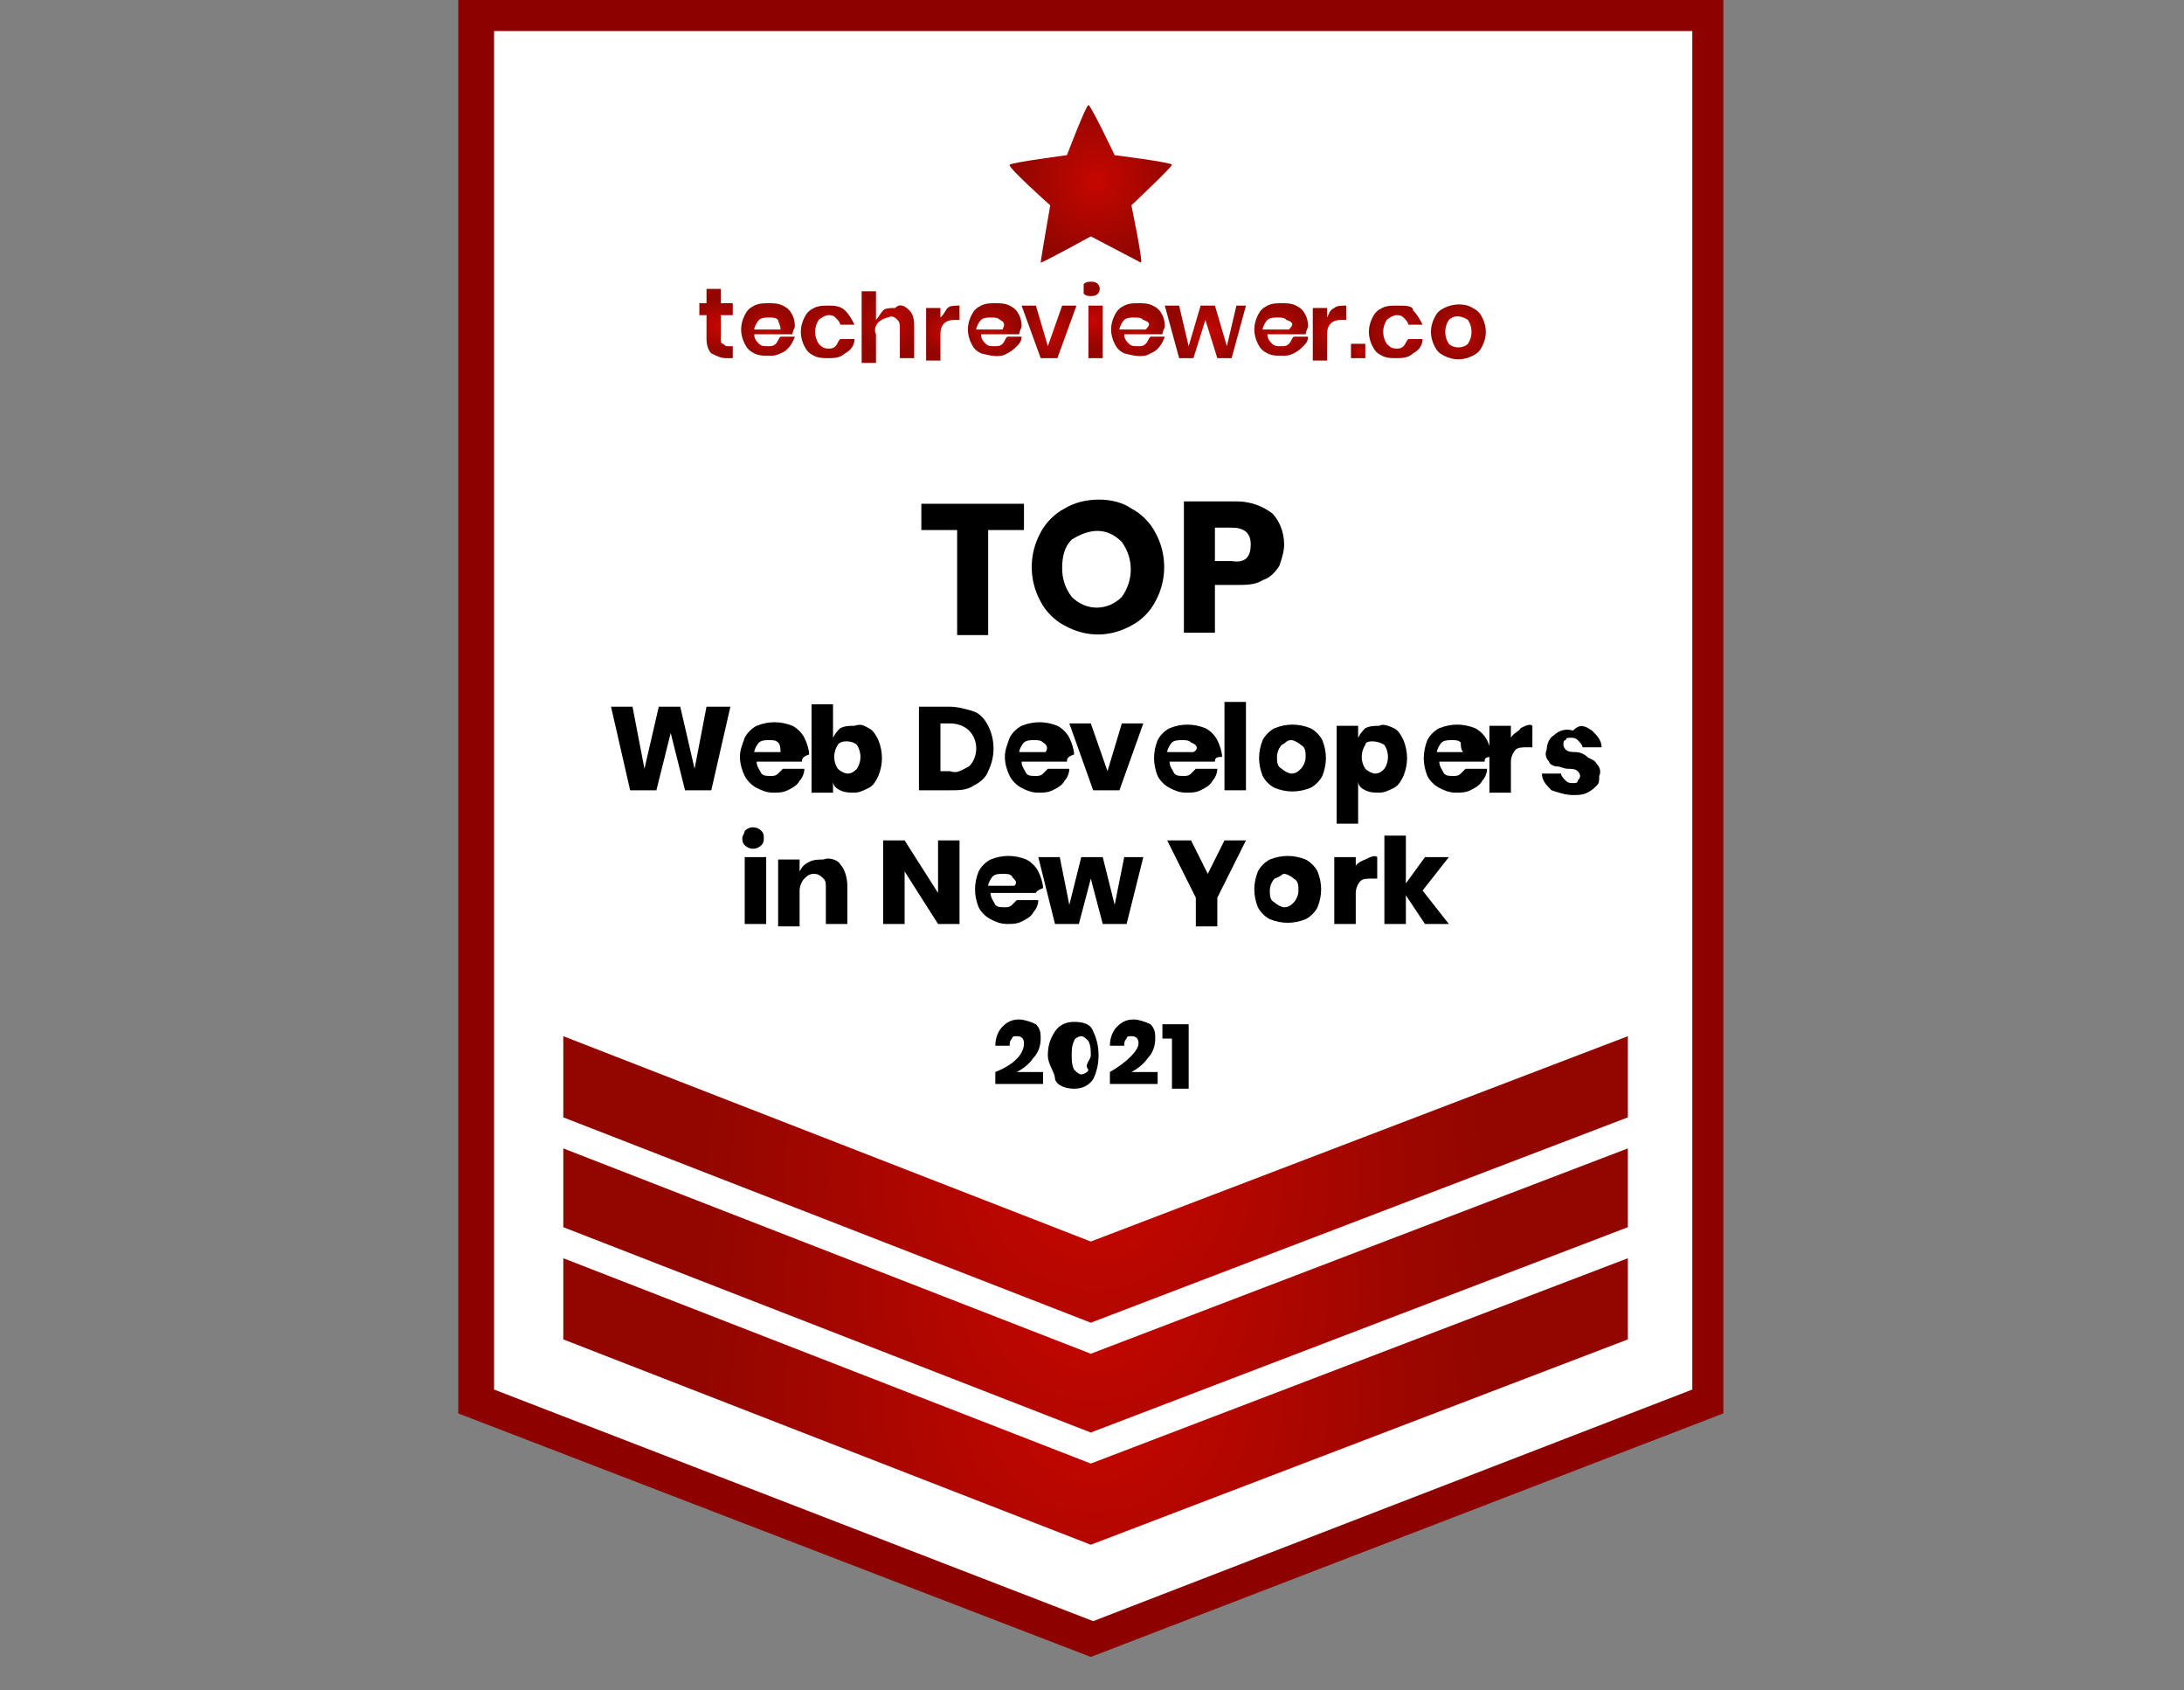 <?xml version="1.0" encoding="utf-8"?>
<!-- Generator: Adobe Illustrator 19.0.0, SVG Export Plug-In . SVG Version: 6.00 Build 0)  -->
<svg version="1.1" id="Layer_1" xmlns="http://www.w3.org/2000/svg" xmlns:xlink="http://www.w3.org/1999/xlink" x="0px" y="0px"
	 viewBox="-259 359 91.5 70.8" style="enable-background:new -259 359 91.5 70.8;" xml:space="preserve">
<rect x="-259" y="359" width="91.5" height="70.8" fill="#808080" stroke="none"/>
<style type="text/css">
	.st0{fill:#FFFFFF;}
	.st1{fill:#8D0200;}
	.st2{fill:url(#SVGID_1_);}
	.st3{fill:url(#SVGID_2_);}
	.st4{fill:url(#SVGID_3_);}
	.st5{fill:url(#SVGID_4_);}
	.st6{fill:url(#SVGID_5_);}
	.st7{fill:url(#SVGID_6_);}
	.st8{fill:url(#SVGID_7_);}
	.st9{fill:url(#SVGID_8_);}
	.st10{fill:url(#SVGID_9_);}
	.st11{fill:url(#SVGID_10_);}
	.st12{fill:url(#SVGID_11_);}
	.st13{fill:url(#SVGID_12_);}
	.st14{fill:url(#SVGID_13_);}
	.st15{fill:url(#SVGID_14_);}
	.st16{fill:url(#SVGID_15_);}
	.st17{fill:url(#SVGID_16_);}
	.st18{fill:url(#SVGID_17_);}
	.st19{fill:url(#SVGID_18_);}
	.st20{fill:url(#SVGID_19_);}
</style>
<title>web-new-york</title>
<g>
	<polygon class="st0" points="-187.3,359.6 -238.9,359.6 -238.9,417.6 -238.9,417.7 -213.3,427.6 -187.3,417.7 -187.3,417.6 	"/>
	<path class="st1" d="M-213.3,428.4l-26.5-10.2V359h53v59.2L-213.3,428.4z M-238.3,417.2l25.1,9.7l25.1-9.7v-56.9h-50.2
		L-238.3,417.2L-238.3,417.2z"/>
	
		<radialGradient id="SVGID_1_" cx="-213.15" cy="404.02" r="16.363" gradientTransform="matrix(1 0 0 1 0 13.68)" gradientUnits="userSpaceOnUse">
		<stop  offset="0" style="stop-color:#C60600"/>
		<stop  offset="1" style="stop-color:#930600"/>
	</radialGradient>
	<polygon class="st2" points="-235.4,411.7 -235.4,415 -235.4,415.1 -213.3,423.7 -190.8,415.1 -190.8,415 -190.8,411.7 
		-213.3,420.3 	"/>
	
		<radialGradient id="SVGID_2_" cx="-213.15" cy="399.37" r="16.354" gradientTransform="matrix(1 0 0 1 0 13.68)" gradientUnits="userSpaceOnUse">
		<stop  offset="0" style="stop-color:#C60600"/>
		<stop  offset="1" style="stop-color:#930600"/>
	</radialGradient>
	<polygon class="st3" points="-235.4,407.1 -235.4,410.4 -235.4,410.4 -213.3,419 -190.8,410.4 -190.8,410.4 -190.8,407.1 
		-213.3,415.7 	"/>
	
		<radialGradient id="SVGID_3_" cx="-213.15" cy="394.72" r="16.363" gradientTransform="matrix(1 0 0 1 0 13.68)" gradientUnits="userSpaceOnUse">
		<stop  offset="0" style="stop-color:#C60600"/>
		<stop  offset="1" style="stop-color:#930600"/>
	</radialGradient>
	<polygon class="st4" points="-235.4,402.4 -235.4,405.7 -235.4,405.8 -213.3,414.4 -190.8,405.8 -190.8,405.7 -190.8,402.4 
		-213.3,411 	"/>
	
		<radialGradient id="SVGID_4_" cx="-216.666" cy="434.097" r="3.868" gradientTransform="matrix(0.87 0 0 0.87 -24.58 -11.093)" gradientUnits="userSpaceOnUse">
		<stop  offset="0" style="stop-color:#C60600"/>
		<stop  offset="1" style="stop-color:#930600"/>
	</radialGradient>
	<path class="st5" d="M-214.3,365.5c0,0-2.3,0.3-2.4,0.4s1.7,1.7,1.7,1.7s-0.4,2.3-0.4,2.4c0.1,0,2.1-1.1,2.1-1.1l2.1,1.1
		c0.1,0-0.4-2.4-0.4-2.4s1.7-1.6,1.7-1.7s-2.4-0.4-2.4-0.4s-1-2.1-1.1-2.1S-214.3,365.5-214.3,365.5z"/>
	<path d="M-216.1,380.1v1.1h-1.5v4.4h-1.3v-4.4h-1.5v-1.1H-216.1z"/>
	<path d="M-211.6,380.3c0.4,0.2,0.8,0.6,1,1c0.5,0.9,0.5,2,0,2.9c-0.2,0.4-0.6,0.8-1,1c-0.9,0.5-1.9,0.5-2.8,0c-0.4-0.2-0.8-0.6-1-1
		c-0.5-0.9-0.5-2,0-2.9c0.2-0.4,0.6-0.8,1-1C-213.6,379.8-212.3,379.8-211.6,380.3L-211.6,380.3z M-214.1,381.6
		c-0.3,0.3-0.4,0.7-0.4,1.2c0,0.4,0.1,0.8,0.4,1.2c0.6,0.6,1.5,0.6,2.1,0c0.5-0.7,0.5-1.6,0-2.3
		C-212.6,381.1-213.3,381.1-214.1,381.6L-214.1,381.6z"/>
	<path d="M-208.1,383.6v1.9h-1.3V380h2.2c0.6,0,1.1,0.2,1.5,0.5c0.3,0.3,0.5,0.8,0.5,1.3c0,0.3-0.1,0.6-0.2,0.9
		c-0.2,0.3-0.4,0.5-0.7,0.6c-0.3,0.2-0.7,0.2-1.1,0.2h-0.9V383.6z M-206.6,381.8c0-0.5-0.3-0.7-0.8-0.7h-0.7v1.4h0.7
		C-206.8,382.6-206.6,382.3-206.6,381.8z"/>
	<path d="M-228.4,388.6l-0.8,3.5h-1.1l-0.6-2.4l-0.6,2.4h-1.1l-0.8-3.5h0.9l0.5,2.6l0.6-2.6h0.9l0.6,2.6l0.5-2.6H-228.4z"/>
	<path d="M-225.4,390.9h-1.9c0,0.2,0.1,0.3,0.2,0.5c0.1,0.1,0.2,0.1,0.4,0.1c0.1,0,0.2,0,0.3-0.1s0.1-0.1,0.2-0.2h0.9
		c0,0.2-0.1,0.4-0.2,0.5c-0.1,0.2-0.3,0.3-0.5,0.4s-0.4,0.1-0.6,0.1c-0.3,0-0.5-0.1-0.7-0.2s-0.4-0.3-0.5-0.5s-0.2-0.5-0.2-0.8
		s0.1-0.5,0.2-0.8c0.1-0.2,0.3-0.4,0.5-0.5c0.5-0.2,1-0.2,1.5,0c0.2,0.1,0.4,0.3,0.5,0.5s0.2,0.5,0.2,0.7
		C-225.4,390.7-225.4,390.8-225.4,390.9z M-226.4,390.1c-0.1-0.1-0.2-0.1-0.4-0.1c-0.1,0-0.3,0-0.4,0.1s-0.2,0.3-0.2,0.4h1.1
		C-226.3,390.4-226.3,390.2-226.4,390.1L-226.4,390.1z"/>
	<path d="M-222.6,389.5c0.2,0.1,0.3,0.3,0.4,0.5c0.2,0.5,0.2,1,0,1.5c-0.1,0.2-0.2,0.4-0.4,0.5s-0.4,0.2-0.6,0.2s-0.4,0-0.6-0.1
		s-0.3-0.2-0.3-0.4v0.5h-0.9v-3.7h0.9v1.4c0.1-0.2,0.2-0.3,0.3-0.4c0.2-0.1,0.4-0.1,0.6-0.1C-222.9,389.3-222.8,389.4-222.6,389.5z
		 M-223.9,390.2c-0.2,0.3-0.2,0.7,0,1c0.1,0.1,0.3,0.2,0.4,0.2c0.2,0,0.3-0.1,0.4-0.2c0.2-0.3,0.2-0.7,0-1
		C-223.3,390-223.8,390-223.9,390.2L-223.9,390.2z"/>
	<path d="M-217.6,391.3c-0.1,0.3-0.4,0.5-0.6,0.6c-0.3,0.2-0.6,0.2-1,0.2h-1.3v-3.5h1.3c0.3,0,0.7,0.1,1,0.2s0.5,0.4,0.6,0.6
		C-217.3,390-217.3,390.7-217.6,391.3L-217.6,391.3z M-218.4,391.1c0.4-0.4,0.4-1.1,0-1.5c-0.2-0.2-0.5-0.3-0.8-0.3h-0.4v2h0.4
		C-218.9,391.4-218.8,391.3-218.4,391.1L-218.4,391.1z"/>
	<path d="M-214.3,390.9h-1.9c0,0.2,0.1,0.3,0.2,0.5c0.1,0.1,0.2,0.1,0.4,0.1c0.1,0,0.2,0,0.3-0.1s0.1-0.1,0.2-0.2h0.9
		c0,0.2-0.1,0.4-0.2,0.5c-0.1,0.2-0.3,0.3-0.5,0.4s-0.4,0.1-0.6,0.1c-0.3,0-0.5-0.1-0.7-0.2s-0.4-0.3-0.5-0.5s-0.2-0.5-0.2-0.8
		s0.1-0.5,0.2-0.8c0.1-0.2,0.3-0.4,0.5-0.5c0.5-0.2,1-0.2,1.5,0c0.2,0.1,0.4,0.3,0.5,0.5s0.2,0.5,0.2,0.7
		C-214.3,390.7-214.3,390.8-214.3,390.9z M-215.3,390.1c-0.1-0.1-0.2-0.1-0.4-0.1c-0.1,0-0.3,0-0.4,0.1s-0.2,0.3-0.2,0.4h1.1
		C-215.1,390.4-215.1,390.2-215.3,390.1z"/>
	<path d="M-212.6,391.3l0.6-2h0.9l-1,2.8h-1.1l-1-2.8h0.9L-212.6,391.3z"/>
	<path d="M-208.1,390.9h-1.9c0,0.2,0.1,0.3,0.2,0.5c0.1,0.1,0.2,0.1,0.4,0.1c0.1,0,0.2,0,0.3-0.1s0.1-0.1,0.2-0.2h0.9
		c0,0.2-0.1,0.4-0.2,0.5c-0.1,0.2-0.3,0.3-0.5,0.4s-0.4,0.1-0.6,0.1c-0.3,0-0.5-0.1-0.7-0.2s-0.4-0.3-0.5-0.5c-0.2-0.5-0.2-1,0-1.5
		c0.1-0.2,0.3-0.4,0.5-0.5c0.5-0.2,1-0.2,1.5,0c0.2,0.1,0.4,0.3,0.5,0.5s0.2,0.5,0.2,0.7C-208.1,390.7-208.1,390.8-208.1,390.9z
		 M-209.1,390.1c-0.1-0.1-0.2-0.1-0.4-0.1c-0.1,0-0.3,0-0.4,0.1s-0.2,0.3-0.2,0.4h1.1C-208.8,390.4-208.8,390.2-209.1,390.1
		L-209.1,390.1z"/>
	<path d="M-206.8,388.4v3.7h-0.9v-3.7H-206.8z"/>
	<path d="M-204.1,389.5c0.2,0.1,0.4,0.3,0.5,0.5c0.2,0.5,0.2,1,0,1.5c-0.1,0.2-0.3,0.4-0.5,0.5c-0.5,0.2-1,0.2-1.5,0
		c-0.2-0.1-0.4-0.3-0.5-0.5c-0.2-0.5-0.2-1,0-1.5c0.1-0.2,0.3-0.4,0.5-0.5C-205.1,389.3-204.6,389.3-204.1,389.5z M-205.3,390.2
		c-0.1,0.1-0.2,0.3-0.2,0.5s0,0.4,0.2,0.5c0.1,0.1,0.3,0.2,0.4,0.2c0.2,0,0.3-0.1,0.4-0.2s0.2-0.3,0.2-0.5s0-0.4-0.2-0.5
		c-0.1-0.1-0.3-0.2-0.4-0.2C-205.1,390-205.1,390.1-205.3,390.2L-205.3,390.2z"/>
	<path d="M-200.6,389.5c0.2,0.1,0.3,0.3,0.4,0.5c0.2,0.5,0.2,1,0,1.5c-0.1,0.2-0.2,0.4-0.4,0.5s-0.4,0.2-0.6,0.2
		c-0.2,0-0.4,0-0.6-0.1c-0.2-0.1-0.3-0.2-0.3-0.4v1.8h-0.9v-4.1h0.9v0.5c0.1-0.2,0.2-0.3,0.3-0.4c0.2-0.1,0.4-0.1,0.6-0.1
		C-201.1,389.3-200.8,389.4-200.6,389.5z M-201.8,390.2c-0.2,0.3-0.2,0.7,0,1c0.1,0.1,0.3,0.2,0.4,0.2c0.2,0,0.3-0.1,0.4-0.2
		c0.2-0.3,0.2-0.7,0-1C-201.3,390-201.8,390-201.8,390.2L-201.8,390.2z"/>
	<path d="M-196.8,390.9h-1.9c0,0.2,0.1,0.3,0.2,0.5c0.1,0.1,0.2,0.1,0.4,0.1c0.1,0,0.2,0,0.3-0.1s0.1-0.1,0.2-0.2h0.9
		c0,0.2-0.1,0.4-0.2,0.5c-0.1,0.2-0.3,0.3-0.5,0.4s-0.4,0.1-0.6,0.1c-0.3,0-0.5-0.1-0.7-0.2s-0.4-0.3-0.5-0.5c-0.2-0.5-0.2-1,0-1.5
		c0.1-0.2,0.3-0.4,0.5-0.5c0.5-0.2,1-0.2,1.5,0c0.2,0.1,0.4,0.3,0.5,0.5s0.2,0.5,0.2,0.7C-196.8,390.7-196.8,390.8-196.8,390.9z
		 M-197.8,390.1c-0.1-0.1-0.2-0.1-0.4-0.1c-0.1,0-0.3,0-0.4,0.1c-0.1,0.1-0.2,0.3-0.2,0.4h1.1C-197.8,390.4-197.8,390.2-197.8,390.1
		z"/>
	<path d="M-195.3,389.5c0.2-0.1,0.4-0.2,0.5-0.1v0.9h-0.2c-0.2,0-0.4,0-0.5,0.1s-0.2,0.3-0.2,0.5v1.3h-0.9v-2.8h0.9v0.5
		C-195.6,389.7-195.3,389.6-195.3,389.5z"/>
	<path d="M-192.3,389.6c0.2,0.2,0.4,0.4,0.4,0.7h-0.8c0-0.1-0.1-0.2-0.2-0.3c-0.1-0.1-0.2-0.1-0.3-0.1s-0.2,0-0.2,0.1
		c-0.1,0-0.1,0.1-0.1,0.2s0.1,0.2,0.1,0.2c0.1,0.1,0.3,0.1,0.4,0.1c0.2,0,0.4,0.1,0.5,0.2s0.3,0.1,0.4,0.3c0.1,0.1,0.2,0.3,0.1,0.5
		c0,0.2,0,0.3-0.1,0.4s-0.2,0.2-0.4,0.3c-0.2,0.1-0.4,0.1-0.6,0.1c-0.3,0-0.6-0.1-0.9-0.2c-0.2-0.2-0.4-0.4-0.4-0.7h0.8
		c0,0.1,0.1,0.2,0.2,0.3c0.1,0.1,0.2,0.1,0.3,0.1s0.2,0,0.2-0.1c0,0,0.1-0.1,0.1-0.2s-0.1-0.2-0.1-0.2c-0.1-0.1-0.3-0.1-0.4-0.1
		c-0.2,0-0.3-0.1-0.5-0.1c-0.1,0-0.3-0.1-0.3-0.2c-0.1-0.1-0.2-0.3-0.1-0.5c0-0.2,0.1-0.5,0.3-0.6c0.2-0.2,0.5-0.3,0.8-0.2
		C-192.8,389.3-192.6,389.4-192.3,389.6z"/>
	<path d="M-227.8,393.8c0.2-0.2,0.5-0.2,0.7,0c0.1,0.1,0.1,0.2,0.1,0.3c0,0.1,0,0.2-0.1,0.3c-0.2,0.2-0.5,0.2-0.7,0
		c-0.1-0.1-0.1-0.2-0.1-0.3C-227.9,394-227.8,393.9-227.8,393.8z M-226.9,394.9v2.8h-0.9v-2.8H-226.9z"/>
	<path d="M-223.8,395.2c0.2,0.2,0.3,0.6,0.3,0.9v1.6h-0.9v-1.5c0-0.2,0-0.3-0.1-0.4s-0.2-0.2-0.4-0.2s-0.3,0.1-0.4,0.2
		s-0.2,0.3-0.2,0.5v1.5h-0.9V395h0.9v0.5c0.1-0.2,0.2-0.3,0.4-0.4s0.4-0.1,0.6-0.1C-224.3,394.9-223.9,395-223.8,395.2z"/>
	<path d="M-218.8,397.7h-0.9l-1.4-2.2v2.2h-0.9v-3.5h0.9l1.4,2.2v-2.2h0.9V397.7z"/>
	<path d="M-215.6,396.4h-1.9c0,0.2,0.1,0.3,0.2,0.5c0.1,0.1,0.2,0.1,0.4,0.1c0.1,0,0.2,0,0.3-0.1s0.1-0.1,0.2-0.2h0.9
		c0,0.2-0.1,0.4-0.2,0.5c-0.1,0.2-0.3,0.3-0.5,0.4s-0.4,0.1-0.6,0.1c-0.3,0-0.5-0.1-0.7-0.2s-0.4-0.3-0.5-0.5c-0.2-0.5-0.2-1,0-1.5
		c0.1-0.2,0.3-0.4,0.5-0.5c0.5-0.2,1-0.2,1.5,0c0.2,0.1,0.4,0.3,0.5,0.5s0.2,0.5,0.2,0.7C-215.6,396.3-215.6,396.4-215.6,396.4z
		 M-216.6,395.7c-0.1-0.1-0.2-0.1-0.4-0.1c-0.1,0-0.3,0-0.4,0.1s-0.2,0.3-0.2,0.4h1.1C-216.3,395.9-216.6,395.8-216.6,395.7
		L-216.6,395.7z"/>
	<path d="M-211.1,394.9l-0.7,2.8h-1l-0.5-1.9l-0.5,1.9h-1l-0.7-2.8h0.9l0.4,2l0.5-2h0.9l0.5,2l0.4-2H-211.1z"/>
	<path d="M-206.8,394.2l-1.2,2.4v1.2h-0.9v-1.2l-1.2-2.4h1l0.7,1.4l0.7-1.4H-206.8z"/>
	<path d="M-204.3,395c0.2,0.1,0.4,0.3,0.5,0.5c0.2,0.5,0.2,1,0,1.5c-0.1,0.2-0.3,0.4-0.5,0.5c-0.5,0.2-1,0.2-1.5,0
		c-0.2-0.1-0.4-0.3-0.5-0.5c-0.2-0.5-0.2-1,0-1.5c0.1-0.2,0.3-0.4,0.5-0.5C-205.3,394.8-204.8,394.8-204.3,395z M-205.6,395.8
		c-0.1,0.1-0.2,0.3-0.2,0.5s0,0.4,0.2,0.5c0.1,0.1,0.3,0.2,0.4,0.2c0.2,0,0.3-0.1,0.4-0.2s0.2-0.3,0.2-0.5s0-0.4-0.2-0.5
		c-0.1-0.1-0.3-0.2-0.4-0.2C-205.3,395.6-205.3,395.7-205.6,395.8L-205.6,395.8z"/>
	<path d="M-201.8,395c0.2-0.1,0.4-0.2,0.5-0.1v0.9h-0.2c-0.2,0-0.4,0-0.5,0.1s-0.2,0.3-0.2,0.5v1.3h-0.9v-2.8h0.9v0.5
		C-202.3,395.3-202.1,395.1-201.8,395z"/>
	<path d="M-199.3,397.7l-0.8-1.2v1.2h-0.9V394h0.9v2l0.8-1.1h1l-1.1,1.4l1.1,1.4L-199.3,397.7z"/>
	<path d="M-216.1,402.7c0-0.2-0.1-0.3-0.3-0.3c-0.1,0-0.2,0-0.2,0.1c-0.1,0.1-0.1,0.2-0.1,0.3h-0.6c0-0.3,0.1-0.6,0.3-0.8
		c0.2-0.2,0.4-0.3,0.7-0.3c0.2,0,0.5,0.1,0.7,0.2c0.2,0.2,0.2,0.4,0.2,0.6c0,0.3-0.1,0.6-0.3,0.8c-0.2,0.3-0.5,0.5-0.7,0.6h1.1v0.5
		h-2v-0.5C-216.3,403.5-216.1,403-216.1,402.7z"/>
	<path d="M-215.1,403.2c0-0.4,0.1-0.7,0.3-1s0.5-0.4,0.8-0.4c0.4,0,0.7,0.1,0.8,0.4c0.3,0.6,0.3,1.4,0,2c-0.2,0.3-0.5,0.4-0.8,0.4
		s-0.7-0.1-0.8-0.4C-214.8,403.9-215.1,403.6-215.1,403.2z M-213.3,403.2c0-0.2,0-0.4-0.1-0.6c-0.1-0.1-0.2-0.2-0.3-0.2
		s-0.3,0.1-0.3,0.2c-0.1,0.2-0.1,0.4-0.1,0.6s0,0.4,0.1,0.6c0.1,0.1,0.2,0.2,0.3,0.2s0.3-0.1,0.3-0.2
		C-213.6,403.6-213.3,403.4-213.3,403.2L-213.3,403.2z"/>
	<path d="M-211.3,402.7c0-0.2-0.1-0.3-0.3-0.3c-0.1,0-0.2,0-0.2,0.1c-0.1,0.1-0.1,0.2-0.1,0.3h-0.6c0-0.3,0.1-0.6,0.3-0.8
		c0.2-0.2,0.4-0.3,0.7-0.3c0.2,0,0.5,0.1,0.7,0.2c0.2,0.2,0.2,0.4,0.2,0.6c0,0.3-0.1,0.6-0.3,0.8c-0.2,0.3-0.5,0.5-0.7,0.6h1.1v0.5
		h-2v-0.5C-211.8,403.5-211.3,403-211.3,402.7z"/>
	<path d="M-210.3,402.5v-0.6h1.1v2.7h-0.7v-2.1H-210.3z"/>
	
		<radialGradient id="SVGID_5_" cx="240.173" cy="504.954" r="1.103" gradientTransform="matrix(1 0 0 1 -469.08 -132.32)" gradientUnits="userSpaceOnUse">
		<stop  offset="0" style="stop-color:#C60600"/>
		<stop  offset="1" style="stop-color:#930600"/>
	</radialGradient>
	<path class="st6" d="M-228.3,373.5v0.5h-0.3c-0.2,0-0.4-0.1-0.6-0.2c-0.1-0.1-0.2-0.3-0.2-0.6v-1h-0.3v-0.5h0.3v-0.6h0.6v0.6h0.5
		v0.5h-0.5v1c0,0.1,0,0.2,0.1,0.2c0.1,0.1,0.1,0.1,0.2,0.1H-228.3z"/>
	
		<radialGradient id="SVGID_6_" cx="242.273" cy="505.231" r="1.129" gradientTransform="matrix(1 0 0 1 -469.08 -132.32)" gradientUnits="userSpaceOnUse">
		<stop  offset="0" style="stop-color:#C60600"/>
		<stop  offset="1" style="stop-color:#930600"/>
	</radialGradient>
	<path class="st7" d="M-225.8,373h-1.6c0,0.2,0.1,0.3,0.2,0.4s0.2,0.1,0.4,0.1c0.1,0,0.2,0,0.3-0.1s0.1-0.2,0.2-0.3h0.6
		c-0.1,0.3-0.3,0.6-0.6,0.7c-0.2,0.1-0.3,0.1-0.5,0.1s-0.4,0-0.6-0.1s-0.3-0.2-0.4-0.4c-0.2-0.4-0.2-0.8,0-1.2
		c0.1-0.2,0.2-0.3,0.4-0.4s0.4-0.1,0.6-0.1s0.4,0,0.6,0.1s0.3,0.2,0.4,0.4c0.1,0.2,0.1,0.4,0.1,0.5
		C-225.8,372.9-225.8,373-225.8,373z M-226.4,372.4c-0.1-0.1-0.2-0.1-0.4-0.1c-0.1,0-0.3,0-0.4,0.1s-0.2,0.3-0.2,0.4h1.1
		C-226.3,372.6-226.4,372.5-226.4,372.4L-226.4,372.4z"/>
	
		<radialGradient id="SVGID_7_" cx="244.773" cy="505.231" r="1.125" gradientTransform="matrix(1 0 0 1 -469.08 -132.32)" gradientUnits="userSpaceOnUse">
		<stop  offset="0" style="stop-color:#C60600"/>
		<stop  offset="1" style="stop-color:#930600"/>
	</radialGradient>
	<path class="st8" d="M-223.6,372c0.2,0.2,0.3,0.4,0.4,0.6h-0.6c0-0.1-0.1-0.2-0.2-0.3c-0.1-0.1-0.2-0.1-0.3-0.1s-0.3,0.1-0.4,0.2
		c-0.2,0.3-0.2,0.7,0,1c0.1,0.1,0.2,0.2,0.4,0.2c0.1,0,0.2,0,0.3-0.1s0.1-0.2,0.2-0.3h0.6c0,0.3-0.2,0.5-0.4,0.6
		c-0.2,0.2-0.5,0.2-0.7,0.2s-0.4,0-0.6-0.1s-0.3-0.2-0.4-0.4c-0.2-0.4-0.2-0.8,0-1.2c0.1-0.2,0.2-0.3,0.4-0.4s0.4-0.1,0.6-0.1
		C-224.1,371.8-223.8,371.8-223.6,372z"/>
	
		<radialGradient id="SVGID_8_" cx="247.37" cy="504.855" r="1.31" gradientTransform="matrix(1 0 0 1 -469.08 -132.32)" gradientUnits="userSpaceOnUse">
		<stop  offset="0" style="stop-color:#C60600"/>
		<stop  offset="1" style="stop-color:#930600"/>
	</radialGradient>
	<path class="st9" d="M-220.9,372c0.2,0.2,0.2,0.5,0.2,0.7v1.3h-0.6v-1.2c0-0.2,0-0.3-0.1-0.4s-0.2-0.2-0.4-0.1
		c-0.1,0-0.3,0.1-0.4,0.2s-0.2,0.3-0.1,0.5v1.2h-0.6v-3h0.6v1.2c0.1-0.1,0.2-0.3,0.3-0.4s0.3-0.1,0.5-0.1
		C-221.3,371.7-221.1,371.8-220.9,372z"/>
	
		<radialGradient id="SVGID_9_" cx="249.644" cy="505.214" r="0.937" gradientTransform="matrix(1 0 0 1 -469.08 -132.32)" gradientUnits="userSpaceOnUse">
		<stop  offset="0" style="stop-color:#C60600"/>
		<stop  offset="1" style="stop-color:#930600"/>
	</radialGradient>
	<path class="st10" d="M-219.3,371.9c0.1-0.1,0.3-0.1,0.5-0.1v0.6h-0.2c-0.4,0-0.6,0.2-0.6,0.6v1.1h-0.6v-2.2h0.6v0.4
		C-219.4,372.1-219.4,372-219.3,371.9z"/>
	
		<radialGradient id="SVGID_10_" cx="251.637" cy="505.231" r="1.129" gradientTransform="matrix(1 0 0 1 -469.08 -132.32)" gradientUnits="userSpaceOnUse">
		<stop  offset="0" style="stop-color:#C60600"/>
		<stop  offset="1" style="stop-color:#930600"/>
	</radialGradient>
	<path class="st11" d="M-216.3,373h-1.6c0,0.2,0.1,0.3,0.2,0.4s0.2,0.1,0.4,0.1c0.1,0,0.2,0,0.3-0.1s0.1-0.2,0.2-0.3h0.6
		c0,0.2-0.1,0.3-0.2,0.4s-0.2,0.2-0.4,0.3c-0.3,0.2-0.7,0.1-1.1,0c-0.2-0.1-0.3-0.2-0.4-0.4c-0.2-0.4-0.2-0.8,0-1.2
		c0.1-0.2,0.2-0.3,0.4-0.4s0.4-0.1,0.6-0.1s0.4,0,0.6,0.1s0.3,0.2,0.4,0.4c0.1,0.2,0.1,0.4,0.1,0.5
		C-216.3,372.9-216.3,373-216.3,373z M-217.1,372.4c-0.1-0.1-0.2-0.1-0.4-0.1c-0.1,0-0.3,0-0.4,0.1s-0.2,0.3-0.2,0.4h1.1
		C-216.9,372.6-216.9,372.5-217.1,372.4L-217.1,372.4z"/>
	
		<radialGradient id="SVGID_11_" cx="254.12" cy="505.231" r="1.149" gradientTransform="matrix(1 0 0 1 -469.08 -132.32)" gradientUnits="userSpaceOnUse">
		<stop  offset="0" style="stop-color:#C60600"/>
		<stop  offset="1" style="stop-color:#930600"/>
	</radialGradient>
	<path class="st12" d="M-215.1,373.5l0.6-1.7h0.6l-0.8,2.2h-0.7l-0.8-2.2h0.6L-215.1,373.5z"/>
	
		<radialGradient id="SVGID_12_" cx="255.9" cy="504.753" r="1.156" gradientTransform="matrix(1 0 0 1 -469.08 -132.32)" gradientUnits="userSpaceOnUse">
		<stop  offset="0" style="stop-color:#C60600"/>
		<stop  offset="1" style="stop-color:#930600"/>
	</radialGradient>
	<path class="st13" d="M-213.6,370.9c0.1-0.1,0.2-0.1,0.3-0.1s0.2,0,0.3,0.1s0.1,0.3,0,0.4l0,0c-0.1,0.1-0.2,0.1-0.3,0.1
		s-0.2,0-0.3-0.1C-213.6,371.3-213.6,371.1-213.6,370.9L-213.6,370.9z M-212.8,371.8v2.2h-0.6v-2.2H-212.8z"/>
	
		<radialGradient id="SVGID_13_" cx="257.697" cy="505.231" r="1.129" gradientTransform="matrix(1 0 0 1 -469.08 -132.32)" gradientUnits="userSpaceOnUse">
		<stop  offset="0" style="stop-color:#C60600"/>
		<stop  offset="1" style="stop-color:#930600"/>
	</radialGradient>
	<path class="st14" d="M-210.3,373h-1.6c0,0.2,0.1,0.3,0.2,0.4s0.2,0.1,0.4,0.1c0.1,0,0.2,0,0.3-0.1s0.1-0.2,0.2-0.3h0.6
		c-0.1,0.3-0.3,0.6-0.6,0.7c-0.3,0.2-0.7,0.1-1.1,0c-0.2-0.1-0.3-0.2-0.4-0.4c-0.2-0.4-0.2-0.8,0-1.2c0.1-0.2,0.2-0.3,0.4-0.4
		s0.4-0.1,0.6-0.1s0.4,0,0.6,0.1s0.3,0.2,0.4,0.4c0.1,0.2,0.1,0.4,0.1,0.5C-210.3,372.9-210.3,373-210.3,373z M-211.1,372.4
		c-0.1-0.1-0.2-0.1-0.4-0.1c-0.1,0-0.3,0-0.4,0.1s-0.2,0.3-0.2,0.4h1.1C-210.8,372.6-210.8,372.5-211.1,372.4L-211.1,372.4z"/>
	
		<radialGradient id="SVGID_14_" cx="260.697" cy="505.231" r="1.45" gradientTransform="matrix(1 0 0 1 -469.08 -132.32)" gradientUnits="userSpaceOnUse">
		<stop  offset="0" style="stop-color:#C60600"/>
		<stop  offset="1" style="stop-color:#930600"/>
	</radialGradient>
	<path class="st15" d="M-206.8,371.8l-0.6,2.2h-0.6l-0.5-1.6l-0.5,1.6h-0.6l-0.6-2.2h0.6l0.4,1.7l0.5-1.7h0.6l0.5,1.7l0.4-1.7
		H-206.8z"/>
	
		<radialGradient id="SVGID_15_" cx="263.695" cy="505.23" r="1.129" gradientTransform="matrix(1 0 0 1 -469.08 -132.32)" gradientUnits="userSpaceOnUse">
		<stop  offset="0" style="stop-color:#C60600"/>
		<stop  offset="1" style="stop-color:#930600"/>
	</radialGradient>
	<path class="st16" d="M-204.3,373h-1.6c0,0.2,0.1,0.3,0.2,0.4s0.2,0.1,0.4,0.1c0.1,0,0.2,0,0.3-0.1s0.1-0.2,0.2-0.3h0.6
		c0,0.2-0.1,0.3-0.2,0.4s-0.2,0.2-0.4,0.3c-0.2,0.1-0.3,0.1-0.5,0.1s-0.4,0-0.6-0.1s-0.3-0.2-0.4-0.4c-0.2-0.4-0.2-0.8,0-1.2
		c0.1-0.2,0.2-0.3,0.4-0.4s0.4-0.1,0.6-0.1s0.4,0,0.6,0.1s0.3,0.2,0.4,0.4c0.1,0.2,0.1,0.4,0.1,0.5
		C-204.3,372.9-204.3,373-204.3,373z M-205.1,372.4c-0.1-0.1-0.2-0.1-0.4-0.1c-0.1,0-0.3,0-0.4,0.1s-0.2,0.3-0.2,0.4h1.1
		C-204.8,372.6-204.8,372.5-205.1,372.4L-205.1,372.4z"/>
	
		<radialGradient id="SVGID_16_" cx="265.889" cy="505.214" r="0.937" gradientTransform="matrix(1 0 0 1 -469.08 -132.32)" gradientUnits="userSpaceOnUse">
		<stop  offset="0" style="stop-color:#C60600"/>
		<stop  offset="1" style="stop-color:#930600"/>
	</radialGradient>
	<path class="st17" d="M-203.1,371.9c0.1-0.1,0.3-0.1,0.5-0.1v0.6h-0.2c-0.4,0-0.6,0.2-0.6,0.6v1.1h-0.6v-2.2h0.6v0.4
		C-203.3,372.1-203.3,372-203.1,371.9z"/>
	
		<radialGradient id="SVGID_17_" cx="267.051" cy="506.052" r="0.302" gradientTransform="matrix(1 0 0 1 -469.08 -132.32)" gradientUnits="userSpaceOnUse">
		<stop  offset="0" style="stop-color:#C60600"/>
		<stop  offset="1" style="stop-color:#930600"/>
	</radialGradient>
	<path class="st18" d="M-201.8,373.4v0.6h-0.6v-0.6H-201.8z"/>
	
		<radialGradient id="SVGID_18_" cx="268.727" cy="505.231" r="1.125" gradientTransform="matrix(1 0 0 1 -469.08 -132.32)" gradientUnits="userSpaceOnUse">
		<stop  offset="0" style="stop-color:#C60600"/>
		<stop  offset="1" style="stop-color:#930600"/>
	</radialGradient>
	<path class="st19" d="M-199.8,372c0.2,0.2,0.3,0.4,0.4,0.6h-0.6c0-0.1-0.1-0.2-0.2-0.3c-0.1-0.1-0.2-0.1-0.3-0.1s-0.3,0.1-0.4,0.2
		c-0.2,0.3-0.2,0.7,0,1c0.1,0.1,0.2,0.2,0.4,0.2c0.1,0,0.2,0,0.3-0.1s0.1-0.2,0.2-0.3h0.6c0,0.3-0.2,0.5-0.4,0.6
		c-0.2,0.2-0.5,0.2-0.7,0.2s-0.4,0-0.6-0.1c-0.2-0.1-0.3-0.2-0.4-0.4c-0.2-0.4-0.2-0.8,0-1.2c0.1-0.2,0.2-0.3,0.4-0.4
		s0.4-0.1,0.6-0.1C-200.1,371.8-199.8,371.8-199.8,372z"/>
	
		<radialGradient id="SVGID_19_" cx="271.268" cy="505.23" r="1.147" gradientTransform="matrix(1 0 0 1 -469.08 -132.32)" gradientUnits="userSpaceOnUse">
		<stop  offset="0" style="stop-color:#C60600"/>
		<stop  offset="1" style="stop-color:#930600"/>
	</radialGradient>
	<path class="st20" d="M-197.3,371.9c0.2,0.1,0.3,0.2,0.4,0.4c0.2,0.4,0.2,0.8,0,1.2c-0.1,0.2-0.2,0.3-0.4,0.4
		c-0.4,0.2-0.8,0.2-1.2,0c-0.2-0.1-0.3-0.2-0.4-0.4c-0.2-0.4-0.2-0.8,0-1.2c0.1-0.2,0.2-0.3,0.4-0.4
		C-198.1,371.7-197.6,371.7-197.3,371.9z M-198.3,372.4c-0.2,0.3-0.2,0.7,0,1c0.2,0.2,0.6,0.2,0.8,0l0,0c0.2-0.3,0.2-0.7,0-1
		C-197.8,372.2-198.1,372.2-198.3,372.4z"/>
</g>
</svg>
